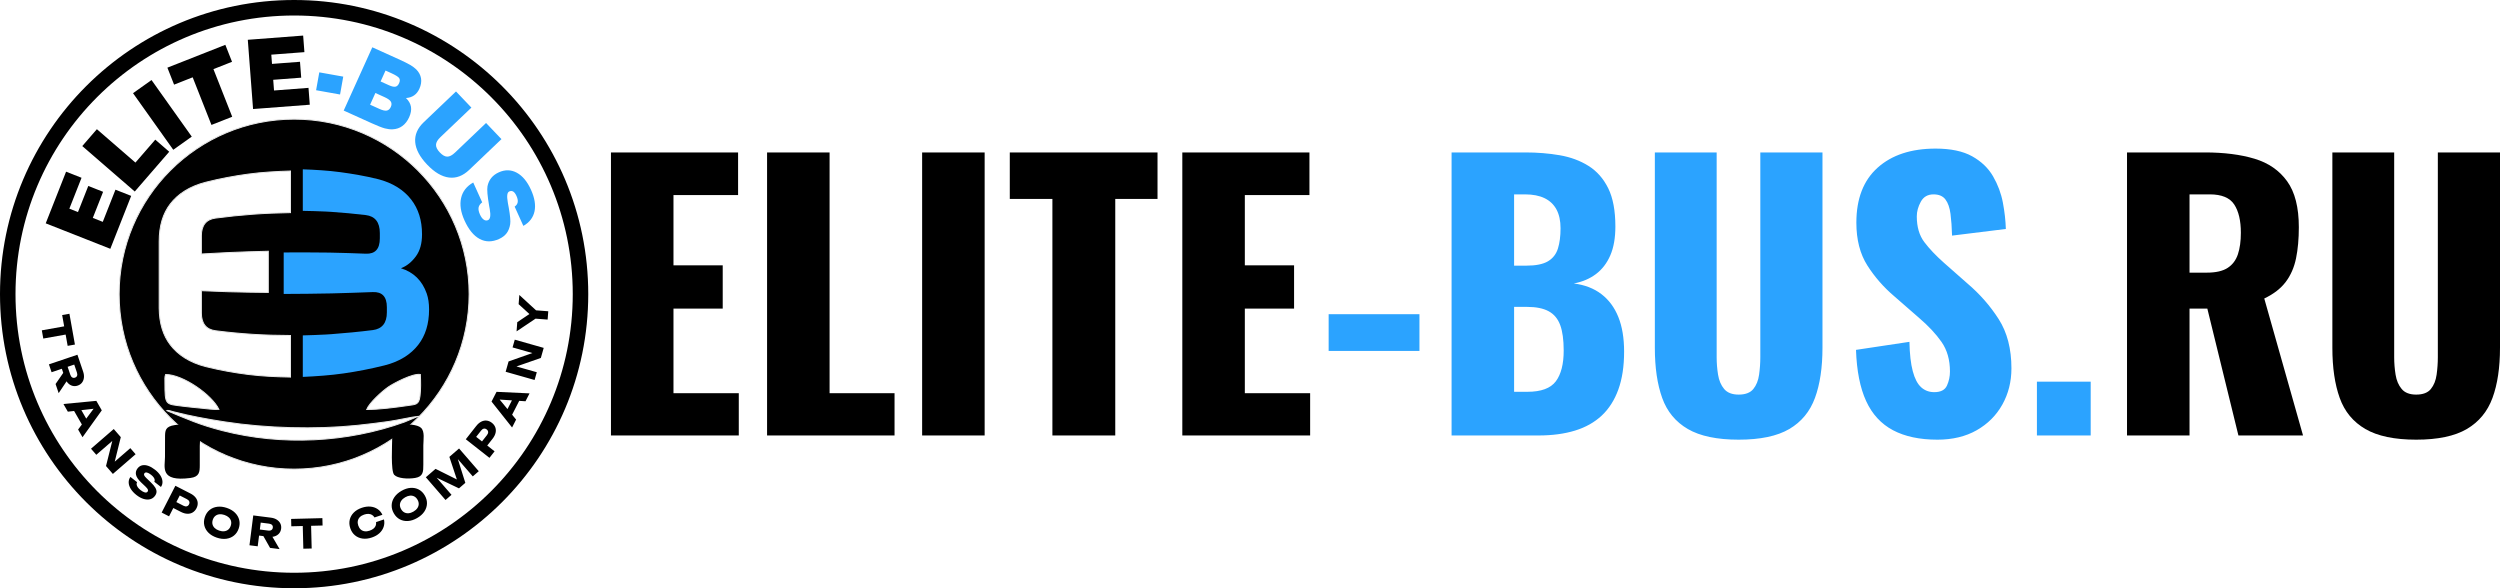 <?xml version="1.0" encoding="UTF-8"?>
<!DOCTYPE svg PUBLIC "-//W3C//DTD SVG 1.1//EN" "http://www.w3.org/Graphics/SVG/1.1/DTD/svg11.dtd">
<!-- Creator: CorelDRAW -->
<svg xmlns="http://www.w3.org/2000/svg" xml:space="preserve" width="483.705mm" height="113.818mm" version="1.1" style="shape-rendering:geometricPrecision; text-rendering:geometricPrecision; image-rendering:optimizeQuality; fill-rule:evenodd; clip-rule:evenodd"
viewBox="0 0 42663.67 10038.95"
 xmlns:xlink="http://www.w3.org/1999/xlink"
 xmlns:xodm="http://www.corel.com/coreldraw/odm/2003">
 <defs>
  <style type="text/css">
   <![CDATA[
    .str0 {stroke:#E6E6E6;stroke-width:17.64;stroke-miterlimit:22.926}
    .fil1 {fill:black}
    .fil3 {fill:black;fill-rule:nonzero}
    .fil0 {fill:black;fill-rule:nonzero}
    .fil2 {fill:#2BA3FF;fill-rule:nonzero}
   ]]>
  </style>
 </defs>
 <g id="Слой_x0020_1">
  <path class="fil0" d="M5019.48 0c1386.06,0 2640.94,561.84 3549.29,1470.18 908.35,908.36 1470.18,2163.22 1470.18,3549.29 0,1386.07 -561.83,2640.94 -1470.18,3549.29 -908.35,908.36 -2163.21,1470.18 -3549.29,1470.18 -1386.07,0 -2640.94,-561.84 -3549.29,-1470.18 -908.35,-908.35 -1470.18,-2163.23 -1470.18,-3549.29 0,-1386.06 561.84,-2640.94 1470.18,-3549.29 908.36,-908.35 2163.24,-1470.18 3549.29,-1470.18zm3362.21 1657.26c-860.44,-860.44 -2049.18,-1392.65 -3362.21,-1392.65 -1313.03,0 -2501.77,532.21 -3362.22,1392.65 -860.44,860.45 -1392.65,2049.18 -1392.65,3362.22 0,1313.03 532.22,2501.77 1392.65,3362.21 860.45,860.44 2049.18,1392.65 3362.22,1392.65 1313.04,0 2501.77,-532.2 3362.21,-1392.65 860.45,-860.44 1392.65,-2049.17 1392.65,-3362.21 0,-1313.03 -532.21,-2501.77 -1392.65,-3362.22z"/>
  <path class="fil1 str0" d="M5019.48 2032.92c1649.43,0 2986.56,1337.13 2986.56,2986.56 0,1649.43 -1337.13,2986.56 -2986.56,2986.56 -1649.43,0 -2986.56,-1337.13 -2986.56,-2986.56 0,-1649.43 1337.13,-2986.56 2986.56,-2986.56zm-2302.82 2583.44l0 1.92 0 7.86 0 1.04 0 8.75 0 0.15 0 8.9 0 0.73 0 8.17 0 1.61 0 7.29 0 2.5 0 6.39 0 3.39 0 5.52 0 4.26 0 4.64 0 5.15 0 3.74 0 6.04 0 2.84 0 6.95 0 1.94 0 7.84 0 1.04 0 8.74 0 0.15 0 8.88 0 0.76 0 8.13 0 1.65 0 7.23 0 2.56 0 6.33 0 3.45 0 5.43 0 4.36 0 4.53 0 5.25 0 3.63 0 6.16 0 2.73 0 7.05 0 1.83 0 7.96 0 0.93 0 8.86 0 0.03 0 8.89 0 0.86 0 8.02 0 1.77 0 7.12 0 2.66 0 6.22 0 3.57 0 5.32 0 4.47 0 4.41 0 5.37 0 3.52 0 6.27 0 2.61 0 7.18 0 1.71 0 8.08 0 0.8 0 8.89 0 0.1 0 8.78 0 1 0 7.89 0 1.91 0 6.99 0 2.8 0 6.08 0 3.71 0 5.18 0 4.61 0 4.27 0 5.52 0 3.37 0 6.42 0 2.46 0 7.33 0 1.56 0 8.24 0 0.64 0 8.89 0 0.26 0 8.63 0 1.16 0 7.73 0 2.06 0 6.82 0 2.98 0 5.91 0 3.88 0 5 0 4.79 0 4.1 0 5.7 0 3.18 0 6.61 0 2.28 0 7.52 0 1.37 0 8.42 0 0.46 0 8.89 0 0.45 0 8.43 0 1.36 0 7.53 0 2.27 0 6.62 0 3.18 0 5.71 0 4.09 0 4.79 0 5.01 0 3.88 0 5.91 0 2.97 0 6.83 0 2.06 0 7.74 0 1.15 0 8.65 0 0.24 0 8.88 0 0.69 0 8.2 0 1.6 0 7.29 0 2.51 0 15.26 0.08 0.01c2.43,259.73 67.17,465.17 189.67,625.52 128.43,168.1 328.63,303.48 610.24,373.46 238.49,59.26 479.24,102.52 719.86,132.77 239.38,30.09 480.37,40.11 720.79,44.73 0,-236.08 0,-472.15 0,-708.95 -213.7,-1.06 -427.54,-6.39 -640.65,-19.87 -213.4,-13.49 -426.69,-34.08 -639.72,-61.41 -160.48,-20.6 -240.42,-123.9 -240.42,-302.82l0 -2.76 0 -8.74 0 -1.69 0 -9.8 0 -0.64 0 -10.43 0 -0.43 0 -10 0 -1.49 0 -8.94 0 -2.56 0 -7.87 0 -3.63 0 -6.81 0 -4.69 0 -5.74 0 -5.75 0 -4.68 0 -6.81 0 -3.63 0 -7.87 0 -2.57 0 -8.93 0 -1.5 0 -9.99 0 -0.44 0 -10.43 0 -0.62 0 -9.81 0 -1.68 0 -8.75 0 -2.74 0 -7.69 0 -3.8 0 -6.63 0 -4.85 0 -5.58 0 -5.91 0 -4.52 0 -6.98 0 -3.46 0 -8.04 0 -2.4 0 -9.08 0 -1.34 0 -10.15 0 -0.28 0 -10.43 0 -0.78 0 -9.65 0 -1.83 0 -8.6 0 -2.89 0 -7.53 0 -3.95 0 -6.48 0 -5.01 0 -5.42 0 -6.07 0 -4.37 0 -7.12 0 -3.31 0 -8.19 0 -2.25 0 -9.23 0 -1.19 0 -10.29 0 -0.14 0 -10.43 0 -0.93 0 -2.43c153.71,7.09 307.56,13.33 461.03,17.77 226.56,6.56 454.11,9.95 681.17,12.43 0,-233.95 0,-468.25 0,-702.91 -227.06,6.03 -454.63,12.07 -681.17,22.37 -153.48,6.97 -307.33,15.56 -461.03,24.69l0 -309.76c0,-178.93 79.94,-282.18 240.42,-303.53 213.03,-28.34 426.34,-50.41 639.72,-66.03 213.1,-15.61 426.94,-23.43 640.65,-27.33 0,-236.43 0,-472.87 0,-709.65 -240.41,7.81 -481.43,20.49 -720.79,52.89 -240.64,32.56 -481.2,77.79 -719.86,137.74 -281.42,70.69 -481.72,204.35 -610.24,372.04 -124.8,162.83 -189.75,372.76 -189.75,639.72l0 495.95zm3540.94 2371.99c198.13,1.23 497.19,-37.01 695.96,-66.65 142.26,-21.22 194.54,-10.76 213.75,-162.71 14.73,-116.51 11.78,-249.9 5.99,-368.42 -130.42,-21.72 -453.31,150.36 -542.93,211.43 -106.4,72.5 -325.68,270.14 -372.77,386.35zm-3410.18 19.22c355.78,147.15 550.93,238.85 948.19,341.11 1011.98,260.5 2127.91,205.29 3106.67,-146.85l233.8 -97.61c-80.47,7.42 -371.04,70.76 -507.51,89.5 -181.14,24.87 -353.95,47.01 -539.78,65.99 -707.42,72.25 -1544.65,49.83 -2248.42,-59.38 -302.03,-46.87 -591.8,-99.24 -881.77,-173.37 -41.48,-10.6 -89.72,-31.41 -111.17,-19.4zm-32.8 -487.4c0,405.87 8.55,372.5 310.52,412.64 100.88,13.42 203.01,21.66 302.59,32.12 76.76,8.05 234.36,27.98 307.66,21.86 -120.17,-250.51 -615.25,-595.42 -909.1,-595.6 -16.44,34.36 -11.68,90.98 -11.68,128.98z"/>
  <path class="fil0" d="M1157.8 5557.99l25.03 140.17 -444.1 79.3 -25.03 -140.17 444.1 -79.3zm26.9 -203.68l93.86 525.62 -123.99 22.15 -93.86 -525.62 123.99 -22.15zm-44.74 863.86l59.9 177.02c7.31,21.62 17.98,36.8 32.03,45.54 14.03,8.73 29.92,10.11 47.64,4.11 18.16,-6.14 30.05,-16.92 35.69,-32.31 5.63,-15.39 4.78,-33.9 -2.53,-55.51l-66.26 -195.83 84.6 38.58 -450.67 152.49 -45.42 -134.23 486.32 -164.55 97.64 288.55c12.58,37.17 16.96,71.82 13.13,103.95 -3.82,32.13 -14.66,59.89 -32.52,83.27 -17.86,23.39 -42.58,40.42 -74.13,51.1 -30.69,10.38 -60.34,11.74 -88.95,4.07 -28.6,-7.66 -54.08,-23.13 -76.41,-46.4 -22.32,-23.28 -39.78,-53.51 -52.36,-90.68l-66.27 -195.83 98.57 -33.35zm-21.47 88.21l51.11 151.08 -168.57 251.44 -52.66 -155.62 170.11 -246.89zm122.75 666.44l99.1 -56.98 176.4 306.81 -99.1 56.99 -176.4 -306.82zm495.76 30.02l-328.73 458.27 -75.41 -131.15 295.27 -395.61 20.47 35.62 -490.78 55.56 -75.4 -131.15 561.43 -53.55 93.15 162.01zm202.79 949.2l-35.4 -27.29 319.75 -276.99 90.09 104 -388.05 336.16 -116.98 -135.05 125.17 -500.58 34.96 26.77 -325.97 282.38 -90.09 -104.01 388.05 -336.15 120.12 138.67 -121.65 492.09zm285.78 186.76l113.57 89.24c-6.94,12.54 -9.36,26.31 -7.22,41.34 2.12,15.01 8.69,30.47 19.7,46.39 11,15.9 26.37,31.61 46.1,47.12 27.28,21.43 51.55,34.85 72.84,40.26 21.28,5.41 37.29,1.3 48.01,-12.34 8.19,-10.41 10.04,-22.01 5.57,-34.8 -4.45,-12.78 -18.44,-30.45 -41.94,-52.98l-69.86 -66.21c-51.67,-48.72 -82.09,-93.1 -91.28,-133.11 -9.19,-40.01 -0.25,-77.25 26.82,-111.69 22,-28 48.77,-45.26 80.32,-51.8 31.56,-6.54 66.02,-3.12 103.37,10.27 37.36,13.4 75.77,35.61 115.24,66.63 38.76,30.46 68.9,62.99 90.44,97.62 21.54,34.63 33.3,68.97 35.26,103.02 1.97,34.05 -6.76,64.93 -26.19,92.6l-113.03 -88.82c6.17,-10.81 8.16,-22.76 5.94,-35.81 -2.22,-13.06 -8.49,-26.69 -18.8,-40.9 -10.31,-14.2 -24.79,-28.62 -43.46,-43.29 -25.12,-19.74 -47.64,-32.07 -67.57,-36.99 -19.92,-4.92 -34.97,-0.93 -45.12,11.99 -7.34,9.33 -8.86,20.32 -4.58,32.97 4.28,12.65 17.06,29.07 38.32,49.27l73.85 71.1c35.58,33.76 61.39,64.06 77.45,90.9 16.05,26.83 23.22,52.06 21.5,75.67 -1.72,23.6 -11.61,46.89 -29.64,69.85 -22.28,28.36 -50.1,46.39 -83.46,54.14 -33.37,7.74 -69.87,5.45 -109.54,-6.86 -39.66,-12.3 -79.77,-34.38 -120.32,-66.25 -41.63,-32.71 -73.73,-67.37 -96.32,-103.99 -22.61,-36.62 -34.48,-72.65 -35.64,-108.1 -1.16,-35.45 8.71,-67.6 29.63,-96.42zm1023.82 282.48c38.18,19.55 67.85,42.95 89.02,70.2 21.17,27.25 32.97,56.49 35.43,87.75 2.45,31.25 -4.44,62.71 -20.67,94.4 -16.02,31.28 -37.42,55.05 -64.22,71.32 -26.8,16.27 -57.43,23.78 -91.91,22.54 -34.48,-1.25 -70.81,-11.65 -108.99,-31.21l-198.02 -101.41 51.8 -101.15 190.1 97.37c20.3,10.4 38.69,13.54 55.17,9.42 16.46,-4.14 29.18,-14.92 38.12,-32.4 9.16,-17.87 10.58,-34.7 4.31,-50.47 -6.28,-15.78 -19.57,-28.87 -39.88,-39.28l-179.13 -91.74 86.61 -29.47 -212.2 414.31 -126.11 -64.59 234.03 -456.96 256.51 131.38zm449.46 753.46c-57.5,-19.46 -104.38,-47.13 -140.66,-83.01 -36.28,-35.88 -59.97,-76.91 -71.09,-123.07 -11.12,-46.16 -8.12,-94.52 9,-145.1 17.11,-50.58 44.09,-90.83 80.96,-120.75 36.87,-29.93 80.6,-48.13 131.21,-54.61 50.62,-6.47 104.67,0.01 162.17,19.47 57.92,19.6 104.92,47.3 140.97,83.11 36.07,35.81 59.77,76.82 71.1,123.06 11.33,46.24 8.45,94.63 -8.66,145.22 -17.12,50.58 -44.22,90.79 -81.3,120.64 -37.08,29.85 -80.81,48.05 -131.22,54.61 -50.39,6.55 -104.55,0.04 -162.48,-19.56zm40.59 -119.96c31.56,10.68 60.61,14.48 87.19,11.43 26.57,-3.05 49.38,-12.44 68.43,-28.15 19.04,-15.72 33.25,-37.41 42.61,-65.08 9.37,-27.67 11.25,-53.52 5.65,-77.57 -5.59,-24.06 -18.01,-45.36 -37.27,-63.93 -19.25,-18.56 -44.66,-33.17 -76.22,-43.85 -31.13,-10.53 -59.98,-14.27 -86.54,-11.22 -26.57,3.06 -49.48,12.41 -68.74,28.06 -19.26,15.64 -33.58,37.29 -42.95,64.96 -9.36,27.66 -11.13,53.56 -5.33,77.69 5.81,24.12 18.34,45.47 37.59,64.03 19.25,18.57 44.44,33.11 75.57,43.64zm651.51 -23.8l185.39 23.56c22.63,2.88 40.95,-0.08 54.96,-8.88 13.99,-8.8 22.17,-22.48 24.54,-41.04 2.42,-19.02 -2.07,-34.43 -13.45,-46.22 -11.39,-11.8 -28.39,-19.14 -51.03,-22.02l-205.09 -26.06 71.71 -59.2 -59.99 471.96 -140.56 -17.86 64.72 -509.31 302.19 38.4c38.93,4.95 72.01,16.17 99.23,33.66 27.23,17.49 47.44,39.38 60.66,65.67 13.22,26.29 17.73,55.97 13.53,89.01 -4.08,32.15 -15.82,59.4 -35.23,81.78 -19.4,22.38 -44.45,38.51 -75.17,48.41 -30.69,9.9 -65.52,12.37 -104.44,7.43l-205.09 -26.06 13.12 -103.22zm69.94 57.89l158.23 20.11 152.38 261.57 -162.97 -20.72 -147.63 -260.96zm704.32 -175.81l142.34 -3.59 11.4 450.97 -142.34 3.6 -11.4 -450.98zm-197.28 -57.32l533.77 -13.49 3.18 125.92 -533.77 13.49 -3.18 -125.92zm1584.85 8.54c9.72,44.4 7.71,86.88 -6.03,127.43 -13.74,40.54 -37.61,76.44 -71.6,107.69 -33.98,31.25 -76.91,55.66 -128.79,73.21 -56.63,19.17 -109.71,25.31 -159.24,18.47 -49.53,-6.84 -92.51,-25.31 -128.95,-55.37 -36.42,-30.07 -63.19,-70.39 -80.31,-120.97 -17.11,-50.58 -20.32,-98.87 -9.64,-144.88 10.68,-46.02 33.62,-86.78 68.82,-122.3 35.2,-35.51 81.11,-62.85 137.74,-82.02 51.87,-17.55 100.8,-24.23 146.78,-20.04 45.99,4.19 86.75,18.22 122.28,42.1 35.54,23.87 62.93,56.39 82.17,97.58l-134.87 45.64c-11.35,-19.28 -25.75,-34.05 -43.17,-44.29 -17.45,-10.23 -37.52,-15.84 -60.26,-16.82 -22.74,-0.98 -47.29,2.99 -73.66,11.91 -30.26,10.24 -54.54,24.61 -72.86,43.09 -18.32,18.49 -29.84,39.96 -34.57,64.45 -4.72,24.48 -2.25,50.99 7.4,79.52 9.66,28.53 23.79,51.09 42.41,67.68 18.62,16.58 40.82,26.65 66.6,30.22 25.77,3.56 53.79,0.22 84.05,-10.02 26.37,-8.92 48.36,-20.45 65.97,-34.6 17.62,-14.16 30.21,-30.69 37.78,-49.64 7.56,-18.94 9.91,-39.73 7.07,-62.38l134.88 -45.64zm565.67 -23.66c-52.62,30.26 -104.4,47.12 -155.3,50.6 -50.91,3.48 -97.35,-5.89 -139.32,-28.07 -41.98,-22.19 -76.26,-56.43 -102.88,-102.72 -26.62,-46.3 -38.96,-93.15 -37.02,-140.59 1.94,-47.44 17.22,-92.29 45.83,-134.53 28.62,-42.24 69.24,-78.49 121.86,-108.75 53.01,-30.48 104.87,-47.39 155.58,-50.76 50.72,-3.37 97.15,6 139.32,28.07 42.17,22.08 76.57,56.26 103.18,102.54 26.62,46.3 38.85,93.21 36.72,140.76 -2.14,47.56 -17.41,92.4 -45.84,134.54 -28.42,42.13 -69.12,78.44 -122.13,108.91zm-63.13 -109.78c28.88,-16.61 50.95,-35.88 66.23,-57.83 15.29,-21.95 23.33,-45.27 24.15,-69.94 0.8,-24.68 -6.06,-49.68 -20.62,-75.01 -14.56,-25.32 -32.71,-43.84 -54.45,-55.55 -21.74,-11.71 -45.94,-16.49 -72.6,-14.33 -26.65,2.17 -54.41,11.55 -83.29,28.15 -28.5,16.39 -50.38,35.55 -65.66,57.49 -15.28,21.95 -23.42,45.32 -24.43,70.12 -1.01,24.79 5.76,49.85 20.31,75.17 14.56,25.31 32.81,43.77 54.75,55.38 21.94,11.6 46.24,16.32 72.89,14.15 26.65,-2.16 54.23,-11.43 82.72,-27.81zm778.82 -1077.39l336.15 388.04 -101.93 88.3 -302.99 -349.76 25.01 -17.14 150.7 477.16 -108.66 94.13 -450.41 -215.72 21.04 -22.76 302.1 348.73 -101.93 88.3 -336.15 -388.05 165.57 -143.42 427.82 212.64 -41.39 35.85 -150.49 -452.88 165.56 -143.42zm293.05 -383.87c26.5,-33.74 55.16,-58.37 85.95,-73.93 30.8,-15.56 61.76,-21.55 92.9,-17.97 31.15,3.58 60.71,16.36 88.7,38.36 27.62,21.72 46.86,47.27 57.7,76.69 10.84,29.42 12.34,60.91 4.51,94.52 -7.82,33.6 -25,67.27 -51.5,101l-137.47 174.93 -89.35 -70.22 131.97 -167.93c14.09,-17.94 20.7,-35.4 19.81,-52.35 -0.9,-16.95 -9.06,-31.5 -24.49,-43.62 -15.79,-12.41 -32.03,-17.04 -48.71,-13.9 -16.69,3.13 -32.09,13.67 -46.18,31.61l-124.36 158.24 -12.33 -90.65 365.99 287.62 -87.55 111.41 -403.67 -317.23 178.07 -226.59zm591.01 -150.44l-101.74 -52.11 161.34 -315 101.75 52.12 -161.35 314.99zm-244.69 -432.22l563.36 26.3 -68.97 134.65 -492.59 -32.34 18.73 -36.56 313.77 381.46 -68.97 134.65 -350.54 -441.81 85.2 -166.34zm684.05 -686.91l-3.41 44.58 -406.95 -115.57 37.58 -132.36 493.88 140.26 -48.8 171.86 -487.28 169.75 3.23 -43.92 414.86 117.81 -37.59 132.36 -493.88 -140.26 50.13 -176.48 478.24 -168.03zm188.13 -546.23l-249.13 -18.95 10.8 -141.98 249.13 18.95 -10.8 141.97zm-530.2 201.33l11.94 -156.99 250.28 -167.69 -4.82 63.47 -222.1 -202.93 11.94 -157 316.36 290.43 -5.54 90.89 -358.06 239.82z"/>
  <g id="_1772592267248">
   <path class="fil0" d="M1882.57 4245.99l-1102.4 -434.68 347.52 -881.37 263.71 103.99 -207.86 527.17 147.18 58.04 175.72 -445.66 252.99 99.76 -175.72 445.66 170.19 67.1 216.43 -548.9 268.32 105.79 -356.08 903.09zm417.16 -977.56l-895.69 -775.86 249.28 -287.78 657.75 569.76 338.84 -391.16 237.93 206.1 -588.1 678.93zm657.14 -712.38l-686.7 -965.76 315.65 -224.44 686.7 965.75 -315.64 224.45zm651.67 -424.04l-320.43 -812.61 -317.38 125.14 -114.27 -289.78 988.94 -389.95 114.27 289.78 -317.39 125.15 320.43 812.61 -354.17 139.66zm710 -271.47l-89.85 -1181.6 944.68 -71.83 21.49 282.66 -565.05 42.97 12 157.76 477.67 -36.32 20.62 271.16 -477.67 36.33 13.87 182.41 588.32 -44.74 21.87 287.58 -967.96 73.61z"/>
   <path class="fil2" d="M5394.34 1539.63l54.46 -305.02 408.86 73 -54.46 305.02 -408.86 -73zm921.54 247.04l160.44 72.53c53.32,24.11 94.61,33.43 124.27,27.85 29.55,-5.33 52.46,-26.02 68.64,-61.82 16.19,-35.78 16.11,-66.27 -0.02,-91.94 -15.88,-25.57 -51.28,-50.62 -105.6,-75.17l-157.42 -71.17 -90.3 199.73zm179.24 -396.48l142.91 64.62c47.81,21.61 84.76,29.87 110.74,24.44 25.98,-5.44 46.49,-24.81 61.76,-58.6 16.19,-35.78 16.64,-64.82 1.62,-87.59 -15.03,-22.76 -60.65,-51.23 -136.74,-85.63l-96.11 -43.45 -84.18 186.21zm-629.71 496.69l488.15 -1079.78 442.77 200.17c95.12,43 163.56,76.96 204.97,101.41 41.29,24.7 74.95,49.57 101.15,74.97 45.55,45.31 72.86,96.25 82.57,152.78 9.35,56.68 -0.02,116.06 -28.07,178.12 -22.07,48.81 -52.07,86.5 -90.35,113.19 -38.19,26.45 -84.56,41.67 -138.64,45.26 48.04,46.43 76.42,96.34 85.4,149.84 8.72,53.39 -1.61,112.92 -31.25,178.5 -28.97,64.07 -67.36,113.64 -115.53,148.84 -47.81,35.06 -103.01,53.82 -165.36,56.37 -42.21,2.02 -87.17,-3.22 -134.25,-15.77 -47.34,-12.66 -121.86,-41.83 -223.74,-87.88l-477.82 -216.02zm1916.54 -326.03l262.71 275.55 -528.63 504c-49.11,46.82 -74.24,90.12 -75.39,130.32 -1.55,40.18 20.53,84.03 66.02,131.75 44.36,46.52 86.34,70.25 125.78,70.61 39.42,0.74 84.09,-22.85 133.79,-70.24l528.63 -504 262.71 275.55 -550.3 524.66c-107.55,102.54 -222.45,146.04 -345.26,130.68 -122.63,-15.16 -246.97,-88.65 -372.45,-220.27 -126.23,-132.41 -194.1,-260.5 -203.96,-384.7 -9.67,-123.99 38.88,-237.07 146.04,-339.23l550.3 -524.67zm293.93 1553.96l152.76 337.9c-34.86,26.91 -55.31,56.35 -61.24,88.58 -6.05,31.97 1.97,72.36 23.81,120.66 18.22,40.3 39.71,69.18 63.88,85.98 24.54,16.94 48.77,19.85 73.3,8.77 39.06,-17.66 48.63,-80.48 29.27,-188.67 -4.08,-21.68 -7.11,-38.39 -9.25,-49.78 -15.45,-88.87 -25.31,-160.69 -29.93,-215.57 -4.5,-54.64 -3.99,-96.17 0.8,-124.26 11,-55.01 32.64,-102.48 64.8,-142.04 32.16,-39.56 75.08,-71.33 128.39,-95.43 107.13,-48.43 209.44,-46.16 307.21,6.72 97.51,52.98 178.17,150.07 241.99,291.22 62.8,138.92 82.85,261.29 60.27,367.36 -22.58,106.07 -86.07,189.03 -190.56,248.63l-148.69 -328.89c29.42,-19.62 46.75,-44.65 52.08,-74.19 5.47,-29.91 -1.49,-65.96 -20.5,-108 -16.74,-37.04 -35.19,-61.86 -55.72,-74.59 -20.41,-12.47 -43.02,-13.12 -68.04,-1.8 -35.55,16.07 -44.19,76.95 -25.08,182.57 1.34,9.63 2.43,16.69 3.34,21.4 2.96,15.23 7.1,38.39 13.02,69.48 25.01,140.02 33.35,235.13 24.86,285.69 -10.17,62.17 -30.38,113.52 -60.97,153.87 -30.59,40.36 -73.67,73.1 -128.73,97.99 -119.39,53.98 -229.91,53.59 -331.41,-0.91 -101.76,-54.37 -187.76,-159.27 -258.15,-314.96 -64.84,-143.42 -84.17,-271.55 -58,-384.37 25.91,-112.7 94.75,-200.49 206.5,-263.37z"/>
  </g>
  <path class="fil2" d="M5167.31 2889.61c212.32,7.81 425.12,19.6 636.96,47.94 212.86,28.47 425.97,65.08 637.42,117.14 263.05,64.77 453.15,192.06 576.16,351.46 122.46,158.68 184.23,353.95 184.23,592.86 0,157.63 -35.42,280.94 -104.09,374.53 -70.41,95.98 -154.75,165.44 -256.07,204.49 216,66.38 362.92,211.23 440.29,431.32 26.71,76.68 40.07,166.86 40.07,271.23 0,249.21 -63.35,447.22 -184.23,603.16 -124.59,160.73 -313.86,286.36 -576.16,351.81 -231.49,57.75 -464.94,103.56 -697.76,137.02 -231.5,33.28 -464.71,48.64 -696.83,59.65 0,-236.08 0,-472.51 0,-708.6 131.25,-2.84 262.52,-8.52 394.24,-14.91 30.86,-1.43 61.71,-3.55 92.58,-6.03 235.81,-17.76 471.81,-39.81 707.42,-69.59 160.47,-20.28 240.41,-122.83 240.41,-301.75 0,-29.82 0,-59.29 0,-89.11 0,-178.93 -80.11,-264.05 -240.41,-257.73 -235.79,9.3 -471.62,16.69 -707.42,22.72 0,0 0,0 0,0 -271.27,5.33 -542.08,8.52 -812.89,9.23 0,-235.73 0,-472.16 0,-708.24 239.95,-1.77 479.91,-1.41 720.32,1.78 30.86,0 61.71,0.71 92.58,1.42 195.74,4.26 391.52,9.69 587.68,18.11 159.86,6.84 239.95,-79.53 239.95,-261.99 0,-30.18 0,-60.36 0,-91.24 0,-182.12 -79.89,-286.54 -239.95,-306.01 -195.97,-23.84 -391.94,-40.83 -587.68,-54.67 -30.86,-2.5 -61.71,-4.27 -92.58,-5.34 -131.72,-5.68 -262.98,-10.29 -394.24,-12.07 0,-235.72 0,-472.16 0,-708.6z"/>
  <path class="fil1" d="M2983.52 7253.89c-165.33,24.84 -167.06,92.99 -167.05,214.47 0.01,109.27 -0.77,218.61 -0.77,327.91 0,172.33 -97.25,431.1 435.51,360.3 152.17,-20.22 158.12,-104.12 158.07,-218.51 -0.04,-109.29 0.02,-218.59 0.02,-327.89 0,-86.98 28.56,-237.36 -37.6,-301.09 -64.63,-62.26 -243.53,-76.93 -388.18,-55.2z"/>
  <path class="fil1" d="M6836.54 7255.67c-147.35,31.69 -143.9,100.67 -143.61,221.57 0.26,108.44 -27.35,560.9 34.79,626.57 56.56,59.77 227.64,74.32 358.38,52.3 137.97,-23.22 138.27,-110.41 138.16,-226.91 -0.11,-109.29 -0.01,-218.59 -0.01,-327.89 0,-93.63 28.95,-238.8 -40.65,-301.49 -61.22,-55.14 -233.65,-68.54 -347.06,-44.15z"/>
  <g id="_1772592269840">
   <path class="fil3" d="M10426.31 7431.61l0 -4830.24 2169.42 0 0 727.52 -1102.59 0 0 1198.61 840.35 0 0 739.45 -840.35 0 0 1443.11 1114.51 0 0 721.55 -2181.34 0zm2664.1 0l0 -4830.24 1066.83 0 0 4108.69 1108.55 0 0 721.55 -2175.37 0zm2646.21 0l0 -4830.24 1066.83 0 0 4830.24 -1066.83 0zm2223.07 0l0 -4037.12 -727.12 0 0 -793.12 2521.06 0 0 793.12 -721.16 0 0 4037.12 -1072.79 0zm2217.1 0l0 -4830.24 2169.42 0 0 727.52 -1102.59 0 0 1198.61 840.35 0 0 739.45 -840.35 0 0 1443.11 1114.51 0 0 721.55 -2181.34 0zm16121.65 0l0 -4830.24 1329.06 0c325.82,0 607.91,35.78 846.31,107.34 238.4,71.56 424.14,199.77 557.26,384.63 133.11,184.86 199.65,446.25 199.65,784.17 0,198.78 -15.89,375.69 -47.68,530.73 -31.79,155.05 -90.39,289.22 -175.82,402.53 -85.41,113.3 -207.59,207.72 -366.52,283.25l661.55 2337.6 -1102.59 0 -530.43 -2164.66 -303.96 0 0 2164.66 -1066.83 0zm1066.83 -2778.88l298 0c150.98,0 268.2,-26.83 351.63,-80.5 83.44,-53.67 142.05,-131.19 175.82,-232.57 33.77,-101.37 50.66,-223.62 50.66,-366.73 0,-206.73 -37.75,-367.74 -113.24,-483.03 -75.49,-115.29 -214.57,-172.93 -417.2,-172.93l-345.67 0 0 1335.76zm3868 2850.44c-369.51,0 -658.57,-60.62 -867.17,-181.88 -208.61,-121.25 -354.62,-298.16 -438.05,-530.73 -83.44,-232.56 -125.17,-517.81 -125.17,-855.73l0 -3333.46 1054.91 0 0 3494.47c0,99.39 7.96,198.78 23.85,298.17 15.89,99.39 50.65,180.88 104.29,244.5 53.64,63.6 136.09,95.41 247.34,95.41 115.23,0 198.67,-31.81 250.33,-95.41 51.64,-63.61 84.43,-145.11 98.34,-244.5 13.91,-99.39 20.86,-198.77 20.86,-298.17l0 -3494.47 1060.87 0 0 3333.46c0,337.92 -42.71,623.16 -128.13,855.73 -85.43,232.57 -231.45,409.48 -438.06,530.73 -206.6,121.26 -494.67,181.88 -864.19,181.88z"/>
   <path class="fil2" d="M22674.01 5988.51l0 -626.14 1549.59 0 0 626.14 -1549.59 0zm2097.91 1443.11l0 -4830.24 1257.55 0c206.61,0 402.3,15.9 587.05,47.71 184.76,31.81 348.65,92.44 491.7,181.88 143.04,89.45 255.28,216.67 336.74,381.65 81.45,164.98 122.18,382.64 122.18,652.98 0,194.8 -28.81,358.79 -86.42,491.97 -57.61,133.18 -139.07,239.52 -244.35,319.03 -105.3,79.51 -231.44,133.18 -378.46,161.01 186.74,23.85 343.69,84.48 470.83,181.88 127.14,97.4 223.49,227.6 289.06,390.59 65.56,163 98.35,359.78 98.35,590.36 0,250.46 -32.78,466.13 -98.35,647.01 -65.56,180.88 -159.92,328.98 -283.09,444.26 -123.17,115.29 -275.15,200.77 -455.94,256.42 -180.78,55.66 -388.39,83.48 -622.81,83.48l-1484.02 0zm1066.83 -745.41l226.48 0c234.42,0 396.34,-59.62 485.74,-178.89 89.39,-119.27 134.1,-294.19 134.1,-524.77 0,-182.88 -19.87,-327.98 -59.61,-435.32 -39.73,-107.34 -105.29,-185.86 -196.67,-235.55 -91.39,-49.69 -214.56,-74.54 -369.52,-74.54l-220.51 0 0 1449.07zm0 -2152.73l208.6 0c162.91,0 286.08,-24.85 369.52,-74.54 83.43,-49.69 140.06,-122.25 169.86,-217.66 29.79,-95.42 44.69,-210.71 44.69,-345.87 0,-127.21 -22.84,-233.56 -68.54,-319.03 -45.69,-85.48 -113.24,-150.08 -202.63,-193.81 -89.39,-43.73 -201.64,-65.6 -336.74,-65.6l-184.76 0 0 1216.5zm3832.25 2969.7c-369.52,0 -658.58,-60.62 -867.17,-181.88 -208.61,-121.25 -354.62,-298.16 -438.05,-530.73 -83.44,-232.56 -125.16,-517.81 -125.16,-855.73l0 -3333.46 1054.9 0 0 3494.47c0,99.39 7.96,198.78 23.85,298.17 15.89,99.39 50.65,180.88 104.29,244.5 53.64,63.6 136.1,95.41 247.34,95.41 115.23,0 198.66,-31.81 250.32,-95.41 51.65,-63.61 84.44,-145.11 98.34,-244.5 13.91,-99.39 20.87,-198.77 20.87,-298.17l0 -3494.47 1060.87 0 0 3333.46c0,337.92 -42.71,623.16 -128.14,855.73 -85.43,232.57 -231.45,409.48 -438.06,530.73 -206.6,121.26 -494.66,181.88 -864.18,181.88zm3391.2 0c-301.97,0 -554.27,-53.67 -756.9,-161 -202.64,-107.34 -355.62,-273.32 -458.91,-497.93 -103.31,-224.61 -160.92,-515.82 -172.84,-873.62l911.87 -137.15c3.98,206.73 22.85,373.7 56.63,500.92 33.77,127.21 81.45,218.65 143.04,274.31 61.58,55.66 136.08,83.49 223.49,83.49 111.26,0 183.77,-37.77 217.54,-113.3 33.77,-75.54 50.66,-155.05 50.66,-238.53 0,-198.77 -47.68,-366.73 -143.05,-503.9 -95.35,-137.15 -224.49,-275.3 -387.4,-414.44l-417.19 -363.76c-182.78,-155.04 -336.74,-330.96 -461.9,-527.75 -125.16,-196.79 -187.75,-440.29 -187.75,-730.5 0,-409.48 121.19,-722.55 363.57,-939.22 242.36,-216.66 572.15,-325 989.34,-325 258.26,0 465.87,43.73 622.81,131.19 156.95,87.47 276.15,201.76 357.61,342.89 81.45,141.13 137.07,290.21 166.88,447.25 29.79,157.03 46.69,307.1 50.65,450.23l-917.83 113.3c-3.98,-143.12 -12.91,-267.35 -26.82,-372.7 -13.91,-105.36 -42.72,-186.86 -86.42,-244.5 -43.7,-57.65 -111.25,-86.46 -202.63,-86.46 -99.33,0 -171.85,41.74 -217.54,125.22 -45.69,83.49 -68.53,166.97 -68.53,250.46 0,178.9 42.71,325 128.14,438.3 85.42,113.3 197.67,231.57 336.73,354.82l399.32 351.83c210.59,178.9 388.4,381.65 533.42,608.25 145.03,226.61 217.54,506.88 217.54,840.82 0,226.61 -51.66,432.34 -154.96,617.2 -103.31,184.86 -249.33,330.96 -438.05,438.3 -188.73,107.33 -412.23,161 -670.5,161zm1698.59 -71.56l0 -918.34 917.83 0 0 918.34 -917.83 0z"/>
  </g>
 </g>
</svg>
